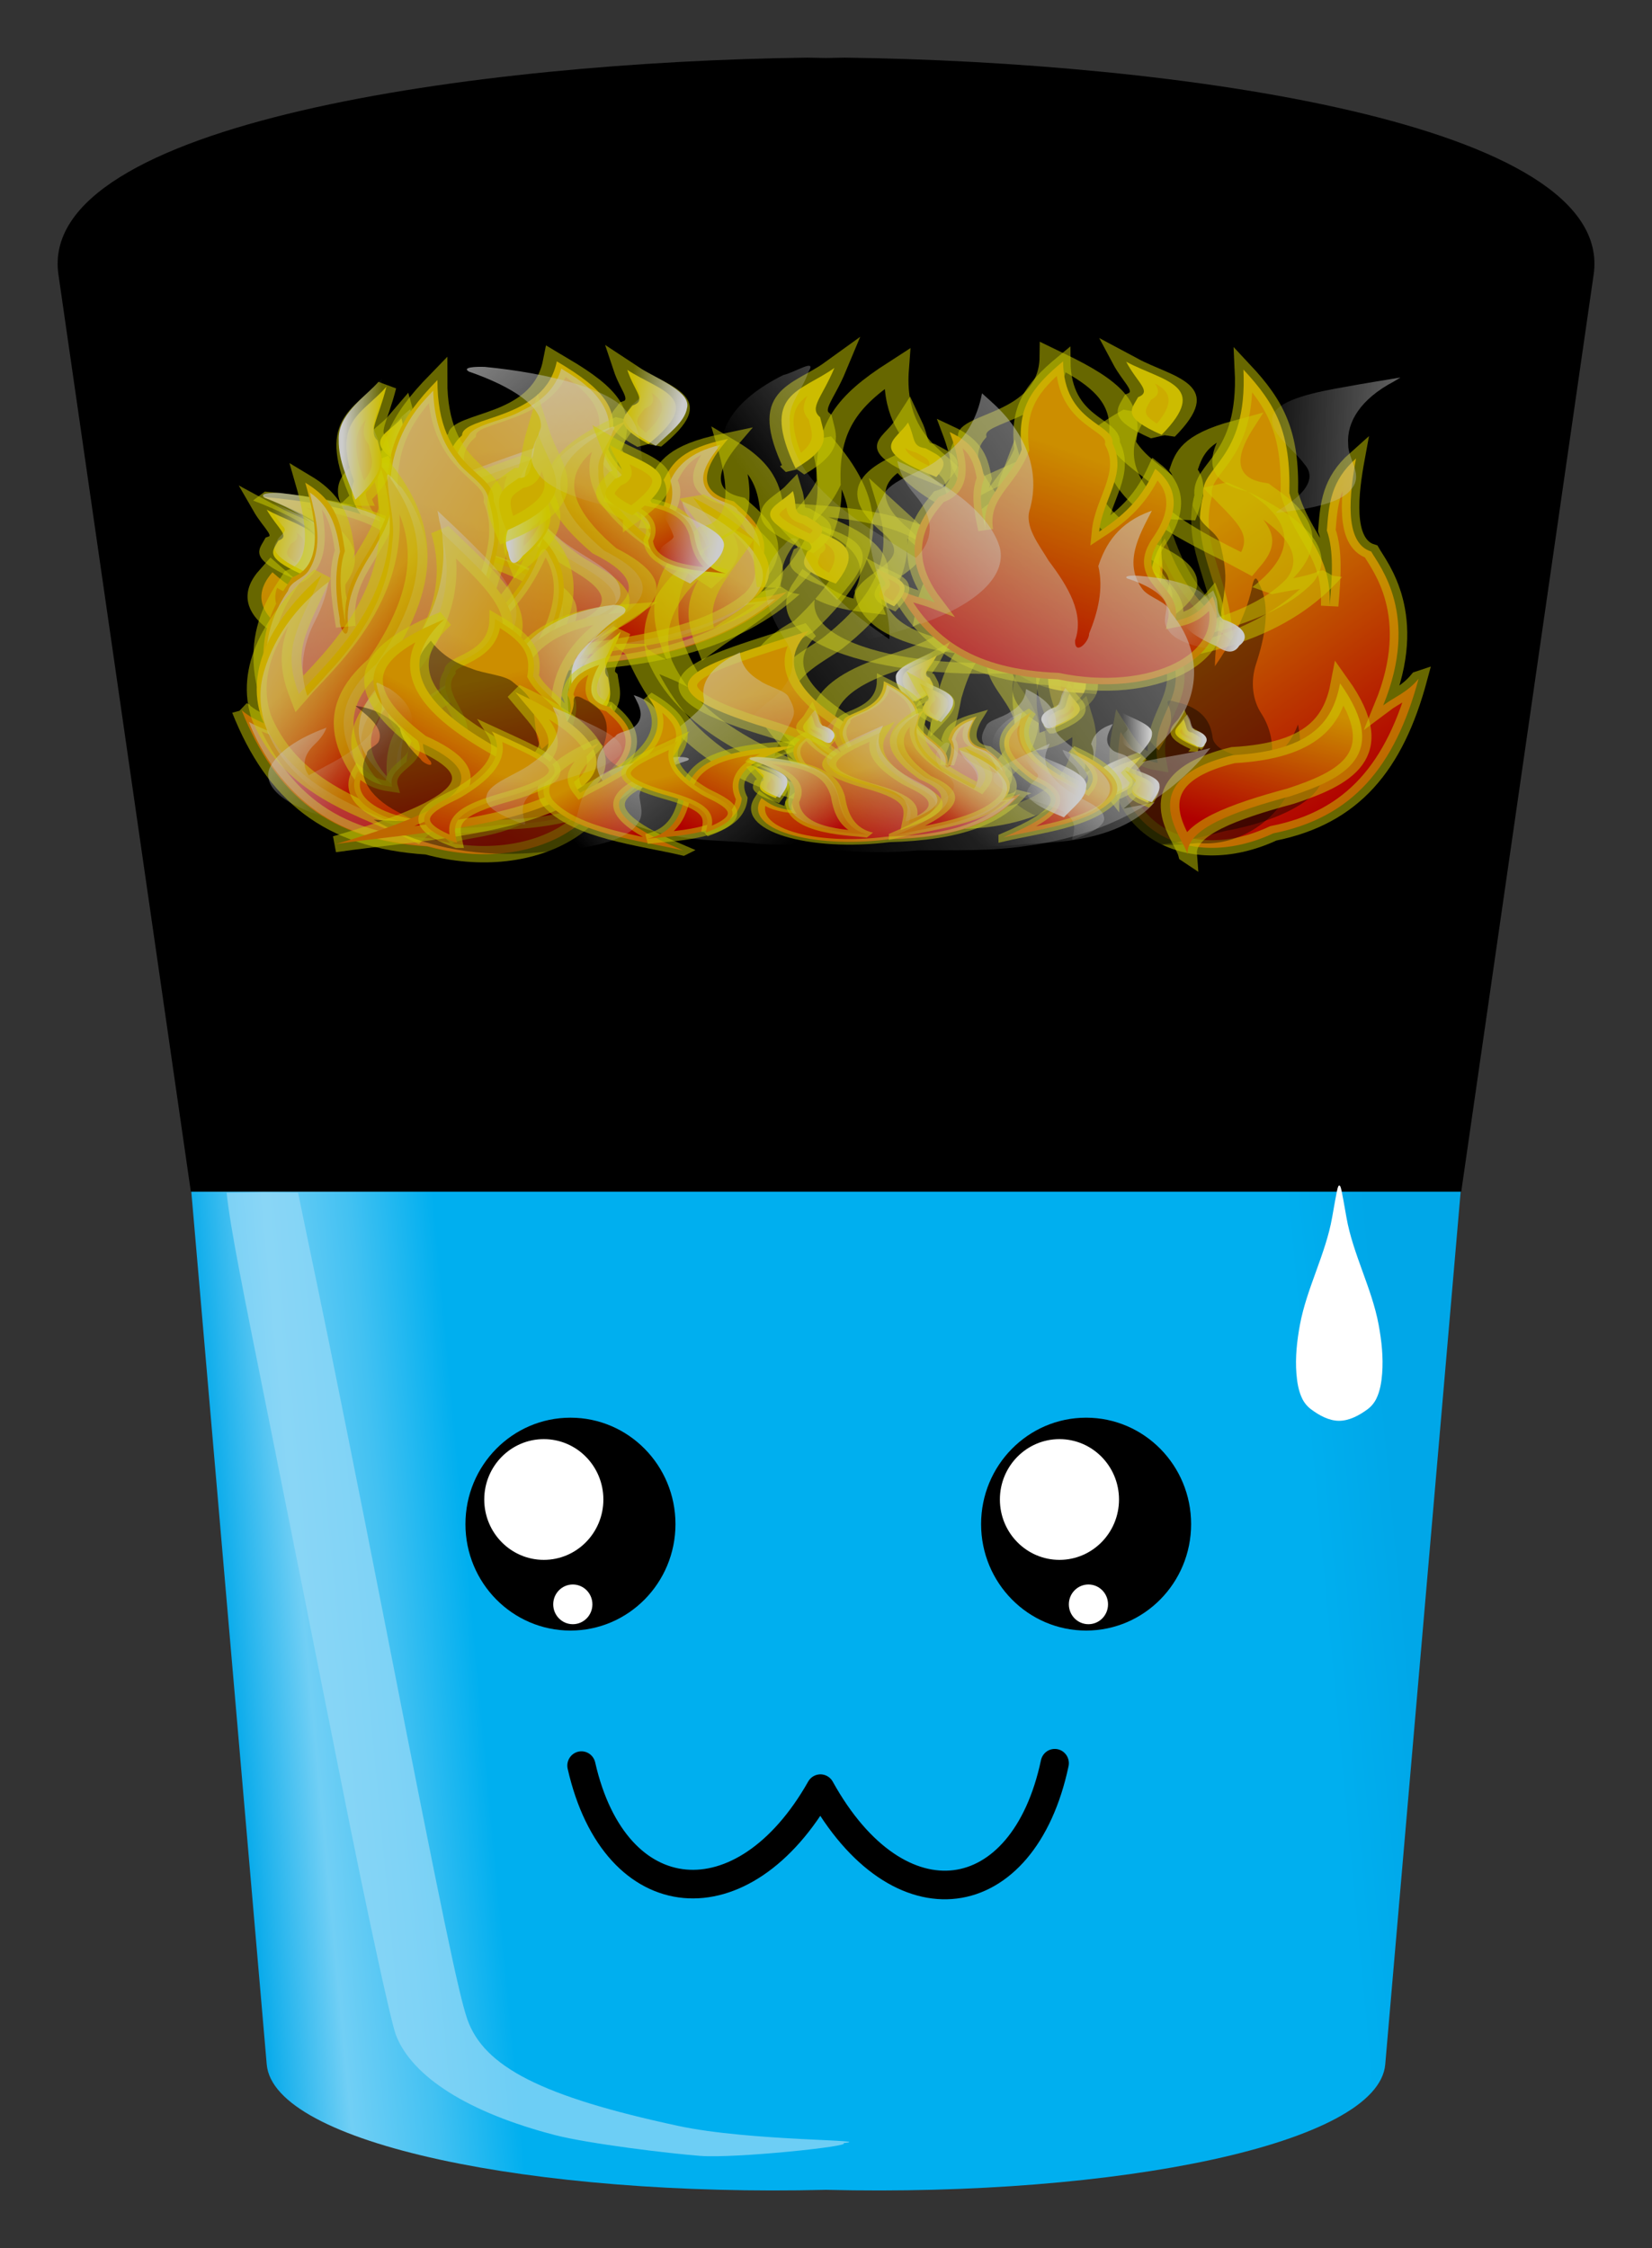 <?xml version="1.0" encoding="UTF-8"?>
<svg version="1.1" viewBox="0 0 430 585" xmlns="http://www.w3.org/2000/svg" xmlns:xlink="http://www.w3.org/1999/xlink">
<rect x="0" y="0" width="430" height="585" fill="#333333" stroke="none"/>
<defs>
<linearGradient id="o" x1="-1006.6" x2="-953.88" y1="448.68" y2="299.89" gradientTransform="matrix(-.228 .035 .019 .408 158.28 198.2)" gradientUnits="userSpaceOnUse" xlink:href="#b"/>
<linearGradient id="b">
<stop stop-color="#dc0000" offset="0"/>
<stop stop-color="#ffb200" offset="1"/>
</linearGradient>
<linearGradient id="m" x1="-1006.6" x2="-953.88" y1="448.68" y2="299.89" gradientTransform="matrix(.939 0 0 1.446 1125.5 -315.48)" gradientUnits="userSpaceOnUse" xlink:href="#b"/>
<linearGradient id="l" x1="9.655" x2="323.1" y1="256.78" y2="500.8" gradientTransform="matrix(.806 0 0 1.241 18.001 -263.96)" gradientUnits="userSpaceOnUse" xlink:href="#a"/>
<linearGradient id="a">
<stop stop-color="#fff" offset="0"/>
<stop stop-color="#fff" stop-opacity="0" offset="1"/>
</linearGradient>
<linearGradient id="k" x1="-1308.2" x2="-1335" y1="330.2" y2="272.82" gradientTransform="matrix(.702 0 0 1.936 1125.5 -315.48)" gradientUnits="userSpaceOnUse" xlink:href="#b"/>
<linearGradient id="j" x1="468.41" x2="502.45" y1="232.9" y2="232.9" gradientTransform="matrix(.607 0 0 1.648 .393 -250.42)" gradientUnits="userSpaceOnUse" xlink:href="#a"/>
<linearGradient id="i" x1="-916.9" x2="-857.96" y1="438.47" y2="362.16" gradientTransform="matrix(.927 0 0 1.466 1125.5 -315.48)" gradientUnits="userSpaceOnUse" xlink:href="#b"/>
<linearGradient id="h" x1="501.4" x2="317.14" y1="384.4" y2="485.78" gradientTransform="matrix(.795 0 0 1.258 24.096 -278.86)" gradientUnits="userSpaceOnUse" xlink:href="#a"/>
<linearGradient id="g" x1="533.78" x2="572.41" y1="294.87" y2="294.87" gradientTransform="matrix(.603 0 0 1.66 .393 -252.45)" gradientUnits="userSpaceOnUse" xlink:href="#a"/>
<linearGradient id="f" x1="-1131" x2="-1102.7" y1="404.58" y2="306.76" gradientTransform="matrix(.796 0 0 1.706 1125.5 -315.48)" gradientUnits="userSpaceOnUse" xlink:href="#b"/>
<linearGradient id="e" x1="349.43" x2="390.32" y1="179.97" y2="179.97" gradientTransform="matrix(.544 0 0 1.838 .393 -250.42)" gradientUnits="userSpaceOnUse" xlink:href="#a"/>
<linearGradient id="d" x1="198.88" x2="342.54" y1="246.21" y2="403.09" gradientTransform="matrix(.683 0 0 1.464 22.742 -283.6)" gradientUnits="userSpaceOnUse" xlink:href="#a"/>
<linearGradient id="c" x1="110.45" x2="239.46" y1="244.05" y2="376.9" gradientTransform="matrix(.602 0 0 1.661 26.3 -269.45)" gradientUnits="userSpaceOnUse" xlink:href="#a"/>
<linearGradient id="p" x1="-916.9" x2="-857.96" y1="438.47" y2="362.16" gradientTransform="matrix(-.164 -.219 -.411 .099 398.89 107.37)" gradientUnits="userSpaceOnUse" xlink:href="#b"/>
<linearGradient id="q" x1="-1006.6" x2="-953.88" y1="448.68" y2="299.89" gradientTransform="matrix(.241 0 0 .279 572.9 195.1)" gradientUnits="userSpaceOnUse" xlink:href="#b"/>
<linearGradient id="r" x1="-1006.6" x2="-953.88" y1="448.68" y2="299.89" gradientTransform="matrix(-.221 0 0 .181 44.384 268.65)" gradientUnits="userSpaceOnUse" xlink:href="#b"/>
<linearGradient id="s" x1="-1131" x2="-1102.7" y1="404.58" y2="306.76" gradientTransform="matrix(-.354 -.019 -.055 .298 -71.702 214.01)" gradientUnits="userSpaceOnUse" xlink:href="#b"/>
<linearGradient id="t" x1="-1308.2" x2="-1335" y1="330.2" y2="272.82" gradientTransform="matrix(-.312 -.017 -.062 .338 -149.26 218.84)" gradientUnits="userSpaceOnUse" xlink:href="#b"/>
<linearGradient id="u" x1="9.655" x2="323.1" y1="256.78" y2="500.8" gradientTransform="matrix(.207 0 0 .146 235.27 282.75)" gradientUnits="userSpaceOnUse" xlink:href="#a"/>
<linearGradient id="v" x1="-1308.2" x2="-1335" y1="330.2" y2="272.82" gradientTransform="matrix(.181 0 0 .228 512.64 279.32)" gradientUnits="userSpaceOnUse" xlink:href="#b"/>
<linearGradient id="w" x1="468.41" x2="502.45" y1="232.9" y2="232.9" gradientTransform="matrix(.156 0 0 .194 270.28 285.23)" gradientUnits="userSpaceOnUse" xlink:href="#a"/>
<linearGradient id="x" x1="-916.9" x2="-857.96" y1="438.47" y2="362.16" gradientTransform="matrix(.238 0 0 .173 501.22 277.12)" gradientUnits="userSpaceOnUse" xlink:href="#b"/>
<linearGradient id="y" x1="501.4" x2="317.14" y1="384.4" y2="485.78" gradientTransform="matrix(.205 0 0 .148 200.33 284.07)" gradientUnits="userSpaceOnUse" xlink:href="#a"/>
<linearGradient id="z" x1="533.78" x2="572.41" y1="294.87" y2="294.87" gradientTransform="matrix(.155 0 0 .196 270.28 284.99)" gradientUnits="userSpaceOnUse" xlink:href="#a"/>
<linearGradient id="aa" x1="-1131" x2="-1102.7" y1="404.58" y2="306.76" gradientTransform="matrix(.205 0 0 .201 477.66 280.63)" gradientUnits="userSpaceOnUse" xlink:href="#b"/>
<linearGradient id="ab" x1="349.43" x2="390.32" y1="179.97" y2="179.97" gradientTransform="matrix(.14 0 0 .217 270.28 285.23)" gradientUnits="userSpaceOnUse" xlink:href="#a"/>
<linearGradient id="ac" x1="198.88" x2="342.54" y1="246.21" y2="403.09" gradientTransform="matrix(.176 0 0 .172 204.55 281.32)" gradientUnits="userSpaceOnUse" xlink:href="#a"/>
<linearGradient id="ad" x1="110.45" x2="239.46" y1="244.05" y2="376.9" gradientTransform="matrix(.155 0 0 .196 183.41 281.23)" gradientUnits="userSpaceOnUse" xlink:href="#a"/>
<linearGradient id="ae" x1="9.655" x2="323.1" y1="256.78" y2="500.8" gradientTransform="matrix(-.169 0 0 .119 387.3 296.51)" gradientUnits="userSpaceOnUse" xlink:href="#a"/>
<linearGradient id="af" x1="-1308.2" x2="-1335" y1="330.2" y2="272.82" gradientTransform="matrix(-.147 0 0 .186 149.21 291.12)" gradientUnits="userSpaceOnUse" xlink:href="#b"/>
<linearGradient id="ag" x1="468.41" x2="502.45" y1="232.9" y2="232.9" gradientTransform="matrix(-.128 0 0 .159 429.79 297.82)" gradientUnits="userSpaceOnUse" xlink:href="#a"/>
<linearGradient id="ah" x1="-916.9" x2="-857.96" y1="438.47" y2="362.16" gradientTransform="matrix(-.195 0 0 .141 107.39 240.64)" gradientUnits="userSpaceOnUse" xlink:href="#b"/>
<linearGradient id="ai" x1="501.4" x2="317.14" y1="384.4" y2="485.78" gradientTransform="matrix(-.167 0 0 .121 425.56 259.52)" gradientUnits="userSpaceOnUse" xlink:href="#a"/>
<linearGradient id="aj" x1="533.78" x2="572.41" y1="294.87" y2="294.87" gradientTransform="matrix(-.127 0 0 .16 429.79 297.62)" gradientUnits="userSpaceOnUse" xlink:href="#a"/>
<linearGradient id="ak" x1="-1131" x2="-1102.7" y1="404.58" y2="306.76" gradientTransform="matrix(-.167 0 0 .164 97.501 292.43)" gradientUnits="userSpaceOnUse" xlink:href="#b"/>
<linearGradient id="al" x1="349.43" x2="390.32" y1="179.97" y2="179.97" gradientTransform="matrix(-.114 0 0 .177 400.89 303.08)" gradientUnits="userSpaceOnUse" xlink:href="#a"/>
<linearGradient id="am" x1="198.88" x2="342.54" y1="246.21" y2="403.09" gradientTransform="matrix(-.144 0 0 .141 390.87 297.26)" gradientUnits="userSpaceOnUse" xlink:href="#a"/>
<linearGradient id="an" x1="110.45" x2="239.46" y1="244.05" y2="376.9" gradientTransform="matrix(-.127 0 0 .16 379.48 295.11)" gradientUnits="userSpaceOnUse" xlink:href="#a"/>
<linearGradient id="ao" x1="9.655" x2="323.1" y1="256.78" y2="500.8" gradientTransform="matrix(-.358 -.032 -.04 .352 442.28 190.28)" gradientUnits="userSpaceOnUse" xlink:href="#a"/>
<linearGradient id="ap" x1="468.41" x2="502.45" y1="232.9" y2="232.9" gradientTransform="matrix(-.27 -.015 -.053 .288 515.06 254.03)" gradientUnits="userSpaceOnUse" xlink:href="#a"/>
<linearGradient id="aq" x1="501.4" x2="317.14" y1="384.4" y2="485.78" gradientTransform="matrix(-.353 -.019 -.041 .219 407.36 190.55)" gradientUnits="userSpaceOnUse" xlink:href="#a"/>
<linearGradient id="ar" x1="533.78" x2="572.41" y1="294.87" y2="294.87" gradientTransform="matrix(-.268 -.015 -.053 .29 508.28 267.28)" gradientUnits="userSpaceOnUse" xlink:href="#a"/>
<linearGradient id="as" x1="349.43" x2="390.32" y1="179.97" y2="179.97" gradientTransform="matrix(-.242 -.013 -.059 .321 384.27 246.13)" gradientUnits="userSpaceOnUse" xlink:href="#a"/>
<linearGradient id="at" x1="198.88" x2="342.54" y1="246.21" y2="403.09" gradientTransform="matrix(-.171 -.047 -.194 .189 512.85 229.04)" gradientUnits="userSpaceOnUse" xlink:href="#a"/>
<linearGradient id="au" x1="110.45" x2="239.46" y1="244.05" y2="376.9" gradientTransform="matrix(-.321 -.02 -.064 .39 420.13 182.95)" gradientUnits="userSpaceOnUse" xlink:href="#a"/>
<linearGradient id="n" x1="439.46" x2="643.46" y1="887.17" y2="867.54" gradientTransform="matrix(1.502 0 0 1.53 -598.84 -892.23)" gradientUnits="userSpaceOnUse">
<stop stop-color="#00a8ea" offset="0"/>
<stop stop-color="#71cff5" offset=".071"/>
<stop stop-color="#42c1f2" offset=".143"/>
<stop stop-color="#00afef" offset=".214"/>
<stop stop-color="#00afef" offset=".286"/>
<stop stop-color="#00afef" offset=".357"/>
<stop stop-color="#00afef" offset=".429"/>
<stop stop-color="#00afef" offset=".5"/>
<stop stop-color="#00afef" offset=".571"/>
<stop stop-color="#00afef" offset=".643"/>
<stop stop-color="#00afef" offset=".714"/>
<stop stop-color="#00afef" offset=".786"/>
<stop stop-color="#00afef" offset=".857"/>
<stop stop-color="#00afef" offset=".929"/>
<stop stop-color="#00a7e8" offset="1"/>
</linearGradient>
</defs>
<path d="m49.775 309.85 19.65 227.34c1.785 20.656 69.537 34.498 145.57 32.647 76.038 1.851 143.79-11.991 145.57-32.647l19.65-227.33h-330.44z" fill="url(#n)" fill-rule="evenodd"/>
<g transform="matrix(.075 0 0 .076 116.06 365.53)">
<path d="m470.41 1235.7c116.95 508.58 562.97 543.94 829.5 78.871 271.97 484.1 704.4 418.83 813.18-87.03" fill="none" stroke="#000" stroke-linecap="round" stroke-linejoin="round" stroke-miterlimit="10" stroke-width="97.908"/>
<circle cx="432.33" cy="408.89" r="364.44"/>
<circle cx="339.86" cy="324.58" r="206.7" fill="#fff"/>
<circle cx="440.49" cy="683.58" r="67.992" fill="#fff"/>
<circle cx="2221.9" cy="408.89" r="364.44"/>
<circle cx="2129.4" cy="324.58" r="206.7" fill="#fff"/>
<circle cx="2230" cy="683.58" r="67.992" fill="#fff"/>
</g>
<path d="m210.09 15c-85.57 1.1-200.6 16.864-194.88 56.449l34.465 238.65h330.67l34.465-238.65c5.72-39.585-109.31-55.349-194.88-56.449-1.615 0.021-3.271 0.059-4.913 0.093-1.64-0.034-3.3-0.072-4.91-0.093z" fill-rule="evenodd"/>
<path d="m58.992 310.37c0.936 9.138 4.38 26.077 10.863 58.361 4.24 21.109 12.904 64.525 19.257 96.478 6.355 31.963 12.623 60.903 13.938 64.332 4.194 10.94 19.023 20.259 41.453 26.059 8.687 2.246 29.753 4.792 37.789 5.406 9.01 0.689 39.832-2.517 37.22-3.31 9.18-0.966-24.082-0.429-43.06-4.514-35.28-7.593-50.497-15.299-54.83-27.769-2.211-6.364-6.673-27.815-21.184-101.85-6.599-33.666-14.681-73.983-17.96-89.595-2.175-10.358-3.786-18.178-4.882-23.595h-18.602z" fill="#91d8f7" fill-rule="evenodd" opacity=".75"/>
<g transform="matrix(1.563 0 0 1.36 -264.93 -264.76)" fill-rule="evenodd" opacity=".8">
<path d="m405.74 324.55c-3.939 16.842-10.957 26.54-24.202 29.58-14.367 7.724-28.456-1.319-25.42-19.414 1.923 3.472 3.136 5.333 6.193 5.924-1.639-9.5 5.91-12.312 1.719-22.153-2.887-6.027-4.792-13.683-0.544-20.818 2.229 7.031 4.764 11.556 9.63 16.21-0.905-8.876-5.299-15.49-3.244-24.333-0.614-5.643 7.438-6.729 6.699-24.157 5.454 6.694 7.891 12.136 7.65 23.65 2.316 8.903 7.087 11.523 6.709 21.582 0.443-5.643 0.709-10.521-0.459-14.438 0.325-5.133 0.685-9.533 4.856-13.788-1.038 6.473-2.139 16.154 2.518 17.807 1.399 2.816 8.174 12.174 2.001 29.445 1.964-1.699 3.974-2.421 5.893-5.096z" fill="url(#o)" stroke="#ff0" stroke-opacity=".504" stroke-width="2.909"/>
<g fill-opacity=".405">
<path d="m366.02 285.09c-2.534 5.4-3.496 11.633-2.991 17.289 0.334 2.74-0.724 5.691-1.459 8.441-1.376 4.181-2.601 8.666-2.072 12.877-0.046 2.529-0.957 0.259-0.905-1.022-0.503-3.413-0.779-7.023-0.331-10.681-0.374-3.322-1.132-6.82-3.324-8.435 0.747 3.855 1.699 8.168 0.284 12.472-0.51 1.453-1.724 2.164-1.936 3.791-2.398 6.69-2.38 14.153-0.251 19.872 0.447 1.314 1.015 2.527 1.514 3.796-1.462-0.661-3.053-0.934-4.47-1.713 2.127 6.847 5.978 13.07 11.811 14.273 2.298 0.611 4.77 0.127 7.174-0.069 5.298 0.629 11.756-2.687 15.039-9.713 1.931-4.074 2.36-8.937 1.548-12.978-0.845 2.709-2.373 5.151-4.401 6.375 0.381-3.273-0.425-6.201-1.728-8.524-1.406-2.475-1.821-6.001-0.852-9.401 1.471-5.109 2.522-11.078 0.517-15.363-0.642-2.061-1.009-0.573-1.257 1.091-1.079 5.316-3.424 10.254-6.111 14.686 0.049-5.116 1.249-10.293 1.675-15.431 0.252-2.628-0.193-5.062-0.665-7.398-0.352-2.677-2.569-3.456-3.554-5.548-1.726-2.662-2.382-6.406-2.584-10.127-0.223 0.48-0.447 0.959-0.67 1.439z"/>
<path d="m348.11 266.45c-6.154 3.797-10.01 8.5-11.229 12.994-0.442 2.192-3.265 4.32-5.48 6.344-3.796 3.035-7.452 6.332-8.105 9.704-0.994 1.965-1.678 0.045-1.126-0.945 0.407-2.744 1.261-5.605 3.331-8.384 0.588-2.652 0.604-5.505-2.437-7.123-0.163 3.129-0.155 6.648-4.06 9.774-1.372 1.049-3.639 1.405-4.58 2.639-6.399 4.825-9.079 10.648-7.632 15.458 0.262 1.098 0.762 2.137 1.127 3.209-2.179-0.755-4.713-1.229-6.774-2.069 1.034 5.689 5.146 11.173 14.361 13.067 3.58 0.853 7.848 0.88 11.897 1.121 8.539 1.359 20.43-0.169 28.413-5.111 4.674-2.861 7.151-6.583 7.274-9.868-2.382 1.974-5.797 3.628-9.598 4.251 1.819-2.49 1.548-4.905 0.235-6.931-1.428-2.16-0.834-4.978 2.004-7.471 4.289-3.743 8.197-8.227 6.435-11.897-0.313-1.712-1.462-0.613-2.476 0.645-3.716 3.969-9.39 7.436-15.446 10.453 1.938-3.982 5.804-7.823 8.376-11.761 1.371-2.009 1.518-3.979 1.586-5.879 0.389-2.146-2.995-3.116-3.866-4.91-1.889-2.359-1.615-5.386-0.599-8.321-0.544 0.337-1.088 0.675-1.632 1.012z"/>
<path d="m260.59 270.43c-7.762 4.491-11.054 10.226-10.064 15.819 0.739 2.735-2.56 5.281-4.909 7.723-4.319 3.642-8.226 7.618-7.045 11.826-0.341 2.424-2.785-0.02-2.527-1.239-1.171-3.43-1.671-6.987-0.074-10.385-0.805-3.307-2.706-6.891-8.902-9.064 1.84 3.925 4.231 8.348-0.21 12.098-1.593 1.256-5.158 1.6-5.903 3.108-7.477 5.772-8.041 12.968-2.364 19.079 1.181 1.392 2.722 2.72 4.06 4.084-4.166-1.048-8.738-1.76-12.765-2.909 5.578 7.197 16.184 14.277 32.927 17.078 6.584 1.235 13.764 1.464 20.721 1.952 15.247 2.098 34.167 0.719 44.228-5.127 5.91-3.382 7.552-7.947 5.54-12.07-2.663 2.373-7.276 4.296-13.234 4.905 1.371-3.046-0.716-6.095-4.288-8.7-3.856-2.78-4.762-6.295-1.685-9.299 4.668-4.509 8.197-9.966 2.76-14.658-1.683-2.167-2.867-0.837-3.72 0.698-3.555 4.819-10.733 8.918-18.857 12.433 0.563-4.916 4.455-9.567 6.109-14.399 0.944-2.462-0.141-4.932-1.31-7.316-0.796-2.679-7.132-4.053-9.805-6.347-4.764-3.051-6.348-6.843-6.626-10.486-0.685 0.399-1.37 0.798-2.055 1.198z"/>
</g>
<g transform="matrix(-.416 -.026 -.03 .184 364.78 262.67)">
<path d="m135.31 265.02c19.348 57.177 49.958 87.498 104.82 90.964 60.354 19.348 116.38-20.214 100.49-82.3-7.219 13.284-11.84 20.503-24.257 24.257 4.909-34.364-26.567-40.139-11.262-77.102 10.685-22.813 17.038-50.824-1.733-73.637-7.797 25.99-17.326 43.316-36.385 62.375 2.021-31.765 18.77-57.466 8.663-87.498 1.444-20.214-31.765-19.637-32.054-81.434-21.08 26.567-30.032 47.07-26.856 87.498-7.797 32.631-26.856 44.471-23.391 79.701-2.888-19.637-4.909-36.674-0.866-51.113-2.31-17.904-4.62-33.209-22.524-45.915 5.487 22.236 11.84 55.733-6.931 64.108-5.198 10.685-31.187 47.359-2.599 104.82-8.374-4.909-16.749-6.353-25.123-14.727z" fill="url(#m)" stroke="#ff0" stroke-opacity=".504" stroke-width="11.091"/>
<path d="m237.31 53.087c-14.993 19.685-21.351 44.824-19.44 69.337 1.428 11.987-4.945 23.146-9.482 33.854-8.343 15.962-15.89 33.394-13.608 51.836-0.658 10.627-5.379-0.088-4.882-5.433-2.261-15.035-3.228-30.627-0.144-45.521-1.554-14.494-5.226-30.205-17.194-39.73 3.554 17.204 8.172 36.594-0.406 53.031-3.078 5.507-9.962 7.012-11.401 13.625-14.443 25.3-15.531 56.843-4.566 83.628 2.282 6.101 5.258 11.924 7.842 17.903-8.047-4.595-16.878-7.713-24.656-12.75 10.774 31.546 31.26 62.581 63.599 74.858 12.718 5.414 26.586 6.419 40.022 8.556 29.45 9.194 65.997 3.153 85.427-22.475 11.416-14.827 14.587-34.836 10.701-52.908-5.143 10.401-14.054 18.83-25.562 21.5 2.648-13.353-1.383-26.715-8.282-38.137-7.447-12.187-9.198-27.592-3.255-40.759 9.017-19.765 15.833-43.683 5.331-64.253-3.25-9.496-5.538-3.667-7.184 3.059-6.866 21.121-20.731 39.089-36.422 54.496 1.087-21.548 8.605-41.935 11.8-63.117 1.824-10.791-0.271-21.619-2.53-32.069-1.538-11.742-13.776-17.766-18.939-27.821-9.201-13.374-12.262-29.995-12.799-45.962-1.323 1.75-2.646 3.5-3.969 5.25z" fill="url(#l)"/>
<path d="m234.07 347.32c-45.915-48.514-53.712-82.3-23.391-114.35 34.075-60.642 25.701-98.76 0.866-135.15 23.391 80.568-27.722 132.55-44.182 155.94-9.818-30.321-1.444-43.316 12.128-80.568-26.567 28.877-42.738 63.819-32.92 97.028 17.904 49.958 60.065 60.931 87.498 77.102z" fill="url(#k)" stroke="#ff0" stroke-opacity=".504" stroke-width="11.091"/>
<path d="m289.79 164.02c-6.155-17.901-1.132-21.735 4.259-29.555 5.562-2.166 3.857-9.719 6.892-26.538 4.595 18.773 16.931 27.309-11.151 56.093z" fill="#ffd700" stroke="#ff0" stroke-opacity=".504" stroke-width="11.091"/>
<path d="m296.71 104.99c-1.871 7.98-1.025 16.775-4.5 24.219-8.141 6.219-11.691 17.776-8.121 27.584 1.108 8.22 3.679 9.638 8.237 2.132 9.732-10.014 18.837-24.363 13.296-38.712-2.5-7.319-4.69-14.749-7.475-21.972l-1.438 6.75z" fill="url(#j)"/>
<path d="m329.36 273.69c15.883-15.305 12.706-21.947 11.262-32.92-4.62-5.198 1.155-12.128 6.931-31.188-14.727 17.038-32.054 19.348-18.193 64.108z" fill="#ffd700" stroke="#ff0" stroke-opacity=".504" stroke-width="11.091"/>
<path d="m254.86 347.32c17.904-10.107 22.813-41.872 25.123-77.102 4.332-34.075 12.995-68.15 70.172-73.637-23.391 18.77-42.45 41.872-33.786 84.899-2.31 62.664-48.803 60.354-61.509 65.84z" fill="url(#i)" stroke="#ff0" stroke-opacity=".504" stroke-width="11.091"/>
<path d="m343.56 191.6c-24.381 3.457-49.512 18.105-56.668 42.983-11.484 31.097-5.138 66.49-20.8 96.361-5.948 2.585-4.494 13.674 2.852 11.505 21.516-3.901 41.938-18.849 47.389-40.786 5.258-15.234 2.276-31.35 1.717-46.997 0.715-22.693 13.855-43.158 31.105-57.159 3.02-4.349-2.017-5.812-5.594-5.906z" fill="url(#h)"/>
<path d="m343.86 203.49c-9.825 10.4-24.078 20.133-23.735 36.124-0.726 11.456 3.353 22.38 5.891 33.376 8.529-8.139 18.223-18.74 15.099-31.575-0.022-5.655-4.285-10.602-0.938-16.113 3.214-8.726 6.576-17.408 8.808-26.469-1.708 1.552-3.417 3.104-5.125 4.656z" fill="url(#g)"/>
<path d="m223.67 323.93c-2.31-27.722-5.487-47.648 29.455-72.771 59.198-41.294 30.032-65.263-6.931-108.29 10.973 42.738-6.642 76.814-21.658 99.627-9.818 14.15-43.893 43.027-0.866 81.434z" fill="url(#f)" stroke="#ff0" stroke-opacity=".504" stroke-width="11.091"/>
<path d="m201.09 120.58c15.988-18.41 11.882-25.988 9.271-38.664-5.555-5.843 0.131-14.122 4.682-36.477-14.559 20.374-33.348 23.763-13.952 75.141z" fill="#ffd700" stroke="#ff0" stroke-opacity=".504" stroke-width="11.091"/>
<path d="m211.21 41.518c-9.31 12.174-23.427 23.408-22.688 40.281-0.1 14.029 5.429 27.118 9.562 40.281 8.44-9.635 17.42-21.87 13.664-35.446 0.026-5.372-3.737-9.542-3.845-14.615 2.057-11.975 6.313-23.543 7.994-35.626-1.562 1.708-3.125 3.417-4.688 5.125z" fill="url(#e)"/>
<path d="m245.3 135.71c6.405 29.135-0.192 59.828-14.936 85.425-9.154 17.597-27.201 31.074-28.921 52.011-2.759 18.244 10.387 33.451 22.569 45.241 4.962 6.239 0.709-8.511 1.384-11.963-1.98-17.949 1.099-38.088 15.582-50.4 16.125-15.687 39.124-26.562 46.848-49.109 5.224-19.913-8.697-37.762-20.839-51.902-7.323-8.885-15.043-17.406-22.72-25.99 0.344 2.229 0.688 4.458 1.031 6.688z" fill="url(#d)"/>
<path d="m216.21 109.86c0.634 13.778 4.551 27.421 2.757 41.328-1.582 32.467-15.848 62.999-35.542 88.414-3.653 5.191-7.545 10.209-11.309 15.32-5.034-16.773-2.762-34.858 4.019-50.775 3.571-8.505 6.077-17.332 7.388-26.475-18.821 17.169-32.104 40.574-36.781 65.625-3.792 23.169 4.359 46.99 19.73 64.403 19.327 22.801 47.117 35.614 74.051 47.066-15.262-21.468-36.508-40.839-41.02-67.962-3.095-15.749 3.107-31.557 13.45-43.332 11.839-16.266 19.213-35.615 23.594-55.146 5.689-25.436 1.129-52.94-12.773-74.997-3.43-2.508-9.56-15.684-7.562-3.469z" fill="url(#c)"/>
</g>
<g transform="matrix(.361 .049 -.019 .265 231.69 242.49)">
<path d="m135.31 265.02c19.348 57.177 49.958 87.498 104.82 90.964 60.354 19.348 116.38-20.214 100.49-82.3-7.219 13.284-11.84 20.503-24.257 24.257 4.909-34.364-26.567-40.139-11.262-77.102 10.685-22.813 17.038-50.824-1.733-73.637-7.797 25.99-17.326 43.316-36.385 62.375 2.021-31.765 18.77-57.466 8.663-87.498 1.444-20.214-31.765-19.637-32.054-81.434-21.08 26.567-30.032 47.07-26.856 87.498-7.797 32.631-26.856 44.471-23.391 79.701-2.888-19.637-4.909-36.674-0.866-51.113-2.31-17.904-4.62-33.209-22.524-45.915 5.487 22.236 11.84 55.733-6.931 64.108-5.198 10.685-31.187 47.359-2.599 104.82-8.374-4.909-16.749-6.353-25.123-14.727z" fill="url(#m)" stroke="#ff0" stroke-opacity=".504" stroke-width="11.091"/>
<path d="m237.31 53.087c-14.993 19.685-21.351 44.824-19.44 69.337 1.428 11.987-4.945 23.146-9.482 33.854-8.343 15.962-15.89 33.394-13.608 51.836-0.658 10.627-5.379-0.088-4.882-5.433-2.261-15.035-3.228-30.627-0.144-45.521-1.554-14.494-5.226-30.205-17.194-39.73 3.554 17.204 8.172 36.594-0.406 53.031-3.078 5.507-9.962 7.012-11.401 13.625-14.443 25.3-15.531 56.843-4.566 83.628 2.282 6.101 5.258 11.924 7.842 17.903-8.047-4.595-16.878-7.713-24.656-12.75 10.774 31.546 31.26 62.581 63.599 74.858 12.718 5.414 26.586 6.419 40.022 8.556 29.45 9.194 65.997 3.153 85.427-22.475 11.416-14.827 14.587-34.836 10.701-52.908-5.143 10.401-14.054 18.83-25.562 21.5 2.648-13.353-1.383-26.715-8.282-38.137-7.447-12.187-9.198-27.592-3.255-40.759 9.017-19.765 15.833-43.683 5.331-64.253-3.25-9.496-5.538-3.667-7.184 3.059-6.866 21.121-20.731 39.089-36.422 54.496 1.087-21.548 8.605-41.935 11.8-63.117 1.824-10.791-0.271-21.619-2.53-32.069-1.538-11.742-13.776-17.766-18.939-27.821-9.201-13.374-12.262-29.995-12.799-45.962-1.323 1.75-2.646 3.5-3.969 5.25z" fill="url(#l)"/>
<path d="m234.07 347.32c-45.915-48.514-53.712-82.3-23.391-114.35 34.075-60.642 25.701-98.76 0.866-135.15 23.391 80.568-27.722 132.55-44.182 155.94-9.818-30.321-1.444-43.316 12.128-80.568-26.567 28.877-42.738 63.819-32.92 97.028 17.904 49.958 60.065 60.931 87.498 77.102z" fill="url(#k)" stroke="#ff0" stroke-opacity=".504" stroke-width="11.091"/>
<path d="m289.79 164.02c-6.155-17.901-1.132-21.735 4.259-29.555 5.562-2.166 3.857-9.719 6.892-26.538 4.595 18.773 16.931 27.309-11.151 56.093z" fill="#ffd700" stroke="#ff0" stroke-opacity=".504" stroke-width="11.091"/>
<path d="m296.71 104.99c-1.871 7.98-1.025 16.775-4.5 24.219-8.141 6.219-11.691 17.776-8.121 27.584 1.108 8.22 3.679 9.638 8.237 2.132 9.732-10.014 18.837-24.363 13.296-38.712-2.5-7.319-4.69-14.749-7.475-21.972l-1.438 6.75z" fill="url(#j)"/>
<path d="m329.36 273.69c15.883-15.305 12.706-21.947 11.262-32.92-4.62-5.198 1.155-12.128 6.931-31.188-14.727 17.038-32.054 19.348-18.193 64.108z" fill="#ffd700" stroke="#ff0" stroke-opacity=".504" stroke-width="11.091"/>
<path d="m254.86 347.32c17.904-10.107 22.813-41.872 25.123-77.102 4.332-34.075 12.995-68.15 70.172-73.637-23.391 18.77-42.45 41.872-33.786 84.899-2.31 62.664-48.803 60.354-61.509 65.84z" fill="url(#i)" stroke="#ff0" stroke-opacity=".504" stroke-width="11.091"/>
<path d="m343.56 191.6c-24.381 3.457-49.512 18.105-56.668 42.983-11.484 31.097-5.138 66.49-20.8 96.361-5.948 2.585-4.494 13.674 2.852 11.505 21.516-3.901 41.938-18.849 47.389-40.786 5.258-15.234 2.276-31.35 1.717-46.997 0.715-22.693 13.855-43.158 31.105-57.159 3.02-4.349-2.017-5.812-5.594-5.906z" fill="url(#h)"/>
<path d="m343.86 203.49c-9.825 10.4-24.078 20.133-23.735 36.124-0.726 11.456 3.353 22.38 5.891 33.376 8.529-8.139 18.223-18.74 15.099-31.575-0.022-5.655-4.285-10.602-0.938-16.113 3.214-8.726 6.576-17.408 8.808-26.469-1.708 1.552-3.417 3.104-5.125 4.656z" fill="url(#g)"/>
<path d="m223.67 323.93c-2.31-27.722-5.487-47.648 29.455-72.771 59.198-41.294 30.032-65.263-6.931-108.29 10.973 42.738-6.642 76.814-21.658 99.627-9.818 14.15-43.893 43.027-0.866 81.434z" fill="url(#f)" stroke="#ff0" stroke-opacity=".504" stroke-width="11.091"/>
<path d="m201.09 120.58c15.988-18.41 11.882-25.988 9.271-38.664-5.555-5.843 0.131-14.122 4.682-36.477-14.559 20.374-33.348 23.763-13.952 75.141z" fill="#ffd700" stroke="#ff0" stroke-opacity=".504" stroke-width="11.091"/>
<path d="m211.21 41.518c-9.31 12.174-23.427 23.408-22.688 40.281-0.1 14.029 5.429 27.118 9.562 40.281 8.44-9.635 17.42-21.87 13.664-35.446 0.026-5.372-3.737-9.542-3.845-14.615 2.057-11.975 6.313-23.543 7.994-35.626-1.562 1.708-3.125 3.417-4.688 5.125z" fill="url(#e)"/>
<path d="m245.3 135.71c6.405 29.135-0.192 59.828-14.936 85.425-9.154 17.597-27.201 31.074-28.921 52.011-2.759 18.244 10.387 33.451 22.569 45.241 4.962 6.239 0.709-8.511 1.384-11.963-1.98-17.949 1.099-38.088 15.582-50.4 16.125-15.687 39.124-26.562 46.848-49.109 5.224-19.913-8.697-37.762-20.839-51.902-7.323-8.885-15.043-17.406-22.72-25.99 0.344 2.229 0.688 4.458 1.031 6.688z" fill="url(#d)"/>
<path d="m216.21 109.86c0.634 13.778 4.551 27.421 2.757 41.328-1.582 32.467-15.848 62.999-35.542 88.414-3.653 5.191-7.545 10.209-11.309 15.32-5.034-16.773-2.762-34.858 4.019-50.775 3.571-8.505 6.077-17.332 7.388-26.475-18.821 17.169-32.104 40.574-36.781 65.625-3.792 23.169 4.359 46.99 19.73 64.403 19.327 22.801 47.117 35.614 74.051 47.066-15.262-21.468-36.508-40.839-41.02-67.962-3.095-15.749 3.107-31.557 13.45-43.332 11.839-16.266 19.213-35.615 23.594-55.146 5.689-25.436 1.129-52.94-12.773-74.997-3.43-2.508-9.56-15.684-7.562-3.469z" fill="url(#c)"/>
</g>
<path d="m338.42 324.26c-1.018 3.161 0.432 6.155 3.59 8.413 1.651 1.064 1.531 2.682 1.755 4.107-5e-3 2.252 0.325 4.584 2.883 6.214 1.049 1.1-1.167 0.43-1.659-0.137-2.171-1.296-4.127-2.752-5.132-4.47-1.959-1.3-4.509-2.548-8.15-2.509 2.692 1.404 5.858 2.937 5.856 5.255-0.045 0.793-1.357 1.503-0.925 2.272-0.27 3.669 3.03 6.864 8.39 8.607 1.174 0.415 2.467 0.745 3.693 1.123-2.245 0.204-4.494 0.617-6.731 0.756 5.852 2.227 13.736 3.612 22.066 2.183 3.342-0.504 6.437-1.536 9.565-2.422 7.364-1.497 14.546-5.073 15.852-9.181 0.793-2.391-0.767-4.62-3.628-6.082 0.06 1.444-0.912 3-3.088 4.202-0.927-1.531-3.291-2.518-6.055-3.079-2.967-0.592-5.07-1.966-5.268-3.748-0.276-2.682-1.49-5.592-6.054-6.761-1.763-0.67-1.602 0.091-1.202 0.887 0.89 2.64-0.078 5.54-1.725 8.337-2.181-2.21-2.849-4.831-4.536-7.177-0.817-1.211-2.481-2.107-4.138-2.951-1.647-1.031-4.953-0.626-7.191-1.194-3.477-0.566-5.998-1.953-7.903-3.481-0.088 0.28-0.177 0.56-0.265 0.841z" fill-opacity=".405"/>
<g transform="matrix(.297 .003 -.002 .283 170.08 255.16)">
<path d="m135.31 265.02c19.348 57.177 49.958 87.498 104.82 90.964 60.354 19.348 116.38-20.214 100.49-82.3-7.219 13.284-11.84 20.503-24.257 24.257 4.909-34.364-26.567-40.139-11.262-77.102 10.685-22.813 17.038-50.824-1.733-73.637-7.797 25.99-17.326 43.316-36.385 62.375 2.021-31.765 18.77-57.466 8.663-87.498 1.444-20.214-31.765-19.637-32.054-81.434-21.08 26.567-30.032 47.07-26.856 87.498-7.797 32.631-26.856 44.471-23.391 79.701-2.888-19.637-4.909-36.674-0.866-51.113-2.31-17.904-4.62-33.209-22.524-45.915 5.487 22.236 11.84 55.733-6.931 64.108-5.198 10.685-31.187 47.359-2.599 104.82-8.374-4.909-16.749-6.353-25.123-14.727z" fill="url(#m)" stroke="#ff0" stroke-opacity=".504" stroke-width="11.091"/>
<path d="m237.31 53.087c-14.993 19.685-21.351 44.824-19.44 69.337 1.428 11.987-4.945 23.146-9.482 33.854-8.343 15.962-15.89 33.394-13.608 51.836-0.658 10.627-5.379-0.088-4.882-5.433-2.261-15.035-3.228-30.627-0.144-45.521-1.554-14.494-5.226-30.205-17.194-39.73 3.554 17.204 8.172 36.594-0.406 53.031-3.078 5.507-9.962 7.012-11.401 13.625-14.443 25.3-15.531 56.843-4.566 83.628 2.282 6.101 5.258 11.924 7.842 17.903-8.047-4.595-16.878-7.713-24.656-12.75 10.774 31.546 31.26 62.581 63.599 74.858 12.718 5.414 26.586 6.419 40.022 8.556 29.45 9.194 65.997 3.153 85.427-22.475 11.416-14.827 14.587-34.836 10.701-52.908-5.143 10.401-14.054 18.83-25.562 21.5 2.648-13.353-1.383-26.715-8.282-38.137-7.447-12.187-9.198-27.592-3.255-40.759 9.017-19.765 15.833-43.683 5.331-64.253-3.25-9.496-5.538-3.667-7.184 3.059-6.866 21.121-20.731 39.089-36.422 54.496 1.087-21.548 8.605-41.935 11.8-63.117 1.824-10.791-0.271-21.619-2.53-32.069-1.538-11.742-13.776-17.766-18.939-27.821-9.201-13.374-12.262-29.995-12.799-45.962-1.323 1.75-2.646 3.5-3.969 5.25z" fill="url(#l)"/>
<path d="m234.07 347.32c-45.915-48.514-53.712-82.3-23.391-114.35 34.075-60.642 25.701-98.76 0.866-135.15 23.391 80.568-27.722 132.55-44.182 155.94-9.818-30.321-1.444-43.316 12.128-80.568-26.567 28.877-42.738 63.819-32.92 97.028 17.904 49.958 60.065 60.931 87.498 77.102z" fill="url(#k)" stroke="#ff0" stroke-opacity=".504" stroke-width="11.091"/>
<path d="m289.79 164.02c-6.155-17.901-1.132-21.735 4.259-29.555 5.562-2.166 3.857-9.719 6.892-26.538 4.595 18.773 16.931 27.309-11.151 56.093z" fill="#ffd700" stroke="#ff0" stroke-opacity=".504" stroke-width="11.091"/>
<path d="m296.71 104.99c-1.871 7.98-1.025 16.775-4.5 24.219-8.141 6.219-11.691 17.776-8.121 27.584 1.108 8.22 3.679 9.638 8.237 2.132 9.732-10.014 18.837-24.363 13.296-38.712-2.5-7.319-4.69-14.749-7.475-21.972l-1.438 6.75z" fill="url(#j)"/>
<path d="m329.36 273.69c15.883-15.305 12.706-21.947 11.262-32.92-4.62-5.198 1.155-12.128 6.931-31.188-14.727 17.038-32.054 19.348-18.193 64.108z" fill="#ffd700" stroke="#ff0" stroke-opacity=".504" stroke-width="11.091"/>
<path d="m254.86 347.32c17.904-10.107 22.813-41.872 25.123-77.102 4.332-34.075 12.995-68.15 70.172-73.637-23.391 18.77-42.45 41.872-33.786 84.899-2.31 62.664-48.803 60.354-61.509 65.84z" fill="url(#i)" stroke="#ff0" stroke-opacity=".504" stroke-width="11.091"/>
<path d="m343.56 191.6c-24.381 3.457-49.512 18.105-56.668 42.983-11.484 31.097-5.138 66.49-20.8 96.361-5.948 2.585-4.494 13.674 2.852 11.505 21.516-3.901 41.938-18.849 47.389-40.786 5.258-15.234 2.276-31.35 1.717-46.997 0.715-22.693 13.855-43.158 31.105-57.159 3.02-4.349-2.017-5.812-5.594-5.906z" fill="url(#h)"/>
<path d="m343.86 203.49c-9.825 10.4-24.078 20.133-23.735 36.124-0.726 11.456 3.353 22.38 5.891 33.376 8.529-8.139 18.223-18.74 15.099-31.575-0.022-5.655-4.285-10.602-0.938-16.113 3.214-8.726 6.576-17.408 8.808-26.469-1.708 1.552-3.417 3.104-5.125 4.656z" fill="url(#g)"/>
<path d="m223.67 323.93c-2.31-27.722-5.487-47.648 29.455-72.771 59.198-41.294 30.032-65.263-6.931-108.29 10.973 42.738-6.642 76.814-21.658 99.627-9.818 14.15-43.893 43.027-0.866 81.434z" fill="url(#f)" stroke="#ff0" stroke-opacity=".504" stroke-width="11.091"/>
<path d="m201.09 120.58c15.988-18.41 11.882-25.988 9.271-38.664-5.555-5.843 0.131-14.122 4.682-36.477-14.559 20.374-33.348 23.763-13.952 75.141z" fill="#ffd700" stroke="#ff0" stroke-opacity=".504" stroke-width="11.091"/>
<path d="m211.21 41.518c-9.31 12.174-23.427 23.408-22.688 40.281-0.1 14.029 5.429 27.118 9.562 40.281 8.44-9.635 17.42-21.87 13.664-35.446 0.026-5.372-3.737-9.542-3.845-14.615 2.057-11.975 6.313-23.543 7.994-35.626-1.562 1.708-3.125 3.417-4.688 5.125z" fill="url(#e)"/>
<path d="m245.3 135.71c6.405 29.135-0.192 59.828-14.936 85.425-9.154 17.597-27.201 31.074-28.921 52.011-2.759 18.244 10.387 33.451 22.569 45.241 4.962 6.239 0.709-8.511 1.384-11.963-1.98-17.949 1.099-38.088 15.582-50.4 16.125-15.687 39.124-26.562 46.848-49.109 5.224-19.913-8.697-37.762-20.839-51.902-7.323-8.885-15.043-17.406-22.72-25.99 0.344 2.229 0.688 4.458 1.031 6.688z" fill="url(#d)"/>
<path d="m216.21 109.86c0.634 13.778 4.551 27.421 2.757 41.328-1.582 32.467-15.848 62.999-35.542 88.414-3.653 5.191-7.545 10.209-11.309 15.32-5.034-16.773-2.762-34.858 4.019-50.775 3.571-8.505 6.077-17.332 7.388-26.475-18.821 17.169-32.104 40.574-36.781 65.625-3.792 23.169 4.359 46.99 19.73 64.403 19.327 22.801 47.117 35.614 74.051 47.066-15.262-21.468-36.508-40.839-41.02-67.962-3.095-15.749 3.107-31.557 13.45-43.332 11.839-16.266 19.213-35.615 23.594-55.146 5.689-25.436 1.129-52.94-12.773-74.997-3.43-2.508-9.56-15.684-7.562-3.469z" fill="url(#c)"/>
</g>
<path d="m367.28 358.17c-0.338-4.919 7.7-8.232 17.17-11.166 8.788-3.334 16.809-7.691 8.217-21.585-1.12 6.803-4.221 12.876-17.822 13.743-17.163 4.793-8.278 15.631-7.566 19.007z" fill="url(#p)" stroke="#ff0" stroke-opacity=".504" stroke-width="3.104"/>
<g transform="matrix(-.423 0 0 .186 448.01 255.44)">
<path d="m135.31 265.02c19.348 57.177 49.958 87.498 104.82 90.964 60.354 19.348 116.38-20.214 100.49-82.3-7.219 13.284-11.84 20.503-24.257 24.257 4.909-34.364-26.567-40.139-11.262-77.102 10.685-22.813 17.038-50.824-1.733-73.637-7.797 25.99-17.326 43.316-36.385 62.375 2.021-31.765 18.77-57.466 8.663-87.498 1.444-20.214-31.765-19.637-32.054-81.434-21.08 26.567-30.032 47.07-26.856 87.498-7.797 32.631-26.856 44.471-23.391 79.701-2.888-19.637-4.909-36.674-0.866-51.113-2.31-17.904-4.62-33.209-22.524-45.915 5.487 22.236 11.84 55.733-6.931 64.108-5.198 10.685-31.187 47.359-2.599 104.82-8.374-4.909-16.749-6.353-25.123-14.727z" fill="url(#m)" stroke="#ff0" stroke-opacity=".504" stroke-width="11.091"/>
<path d="m237.31 53.087c-14.993 19.685-21.351 44.824-19.44 69.337 1.428 11.987-4.945 23.146-9.482 33.854-8.343 15.962-15.89 33.394-13.608 51.836-0.658 10.627-5.379-0.088-4.882-5.433-2.261-15.035-3.228-30.627-0.144-45.521-1.554-14.494-5.226-30.205-17.194-39.73 3.554 17.204 8.172 36.594-0.406 53.031-3.078 5.507-9.962 7.012-11.401 13.625-14.443 25.3-15.531 56.843-4.566 83.628 2.282 6.101 5.258 11.924 7.842 17.903-8.047-4.595-16.878-7.713-24.656-12.75 10.774 31.546 31.26 62.581 63.599 74.858 12.718 5.414 26.586 6.419 40.022 8.556 29.45 9.194 65.997 3.153 85.427-22.475 11.416-14.827 14.587-34.836 10.701-52.908-5.143 10.401-14.054 18.83-25.562 21.5 2.648-13.353-1.383-26.715-8.282-38.137-7.447-12.187-9.198-27.592-3.255-40.759 9.017-19.765 15.833-43.683 5.331-64.253-3.25-9.496-5.538-3.667-7.184 3.059-6.866 21.121-20.731 39.089-36.422 54.496 1.087-21.548 8.605-41.935 11.8-63.117 1.824-10.791-0.271-21.619-2.53-32.069-1.538-11.742-13.776-17.766-18.939-27.821-9.201-13.374-12.262-29.995-12.799-45.962-1.323 1.75-2.646 3.5-3.969 5.25z" fill="url(#l)"/>
<path d="m234.07 347.32c-45.915-48.514-53.712-82.3-23.391-114.35 34.075-60.642 25.701-98.76 0.866-135.15 23.391 80.568-27.722 132.55-44.182 155.94-9.818-30.321-1.444-43.316 12.128-80.568-26.567 28.877-42.738 63.819-32.92 97.028 17.904 49.958 60.065 60.931 87.498 77.102z" fill="url(#k)" stroke="#ff0" stroke-opacity=".504" stroke-width="11.091"/>
<path d="m289.79 164.02c-6.155-17.901-1.132-21.735 4.259-29.555 5.562-2.166 3.857-9.719 6.892-26.538 4.595 18.773 16.931 27.309-11.151 56.093z" fill="#ffd700" stroke="#ff0" stroke-opacity=".504" stroke-width="11.091"/>
<path d="m296.71 104.99c-1.871 7.98-1.025 16.775-4.5 24.219-8.141 6.219-11.691 17.776-8.121 27.584 1.108 8.22 3.679 9.638 8.237 2.132 9.732-10.014 18.837-24.363 13.296-38.712-2.5-7.319-4.69-14.749-7.475-21.972l-1.438 6.75z" fill="url(#j)"/>
<path d="m329.36 273.69c15.883-15.305 12.706-21.947 11.262-32.92-4.62-5.198 1.155-12.128 6.931-31.188-14.727 17.038-32.054 19.348-18.193 64.108z" fill="#ffd700" stroke="#ff0" stroke-opacity=".504" stroke-width="11.091"/>
<path d="m254.86 347.32c17.904-10.107 22.813-41.872 25.123-77.102 4.332-34.075 12.995-68.15 70.172-73.637-23.391 18.77-42.45 41.872-33.786 84.899-2.31 62.664-48.803 60.354-61.509 65.84z" fill="url(#i)" stroke="#ff0" stroke-opacity=".504" stroke-width="11.091"/>
<path d="m343.56 191.6c-24.381 3.457-49.512 18.105-56.668 42.983-11.484 31.097-5.138 66.49-20.8 96.361-5.948 2.585-4.494 13.674 2.852 11.505 21.516-3.901 41.938-18.849 47.389-40.786 5.258-15.234 2.276-31.35 1.717-46.997 0.715-22.693 13.855-43.158 31.105-57.159 3.02-4.349-2.017-5.812-5.594-5.906z" fill="url(#h)"/>
<path d="m343.86 203.49c-9.825 10.4-24.078 20.133-23.735 36.124-0.726 11.456 3.353 22.38 5.891 33.376 8.529-8.139 18.223-18.74 15.099-31.575-0.022-5.655-4.285-10.602-0.938-16.113 3.214-8.726 6.576-17.408 8.808-26.469-1.708 1.552-3.417 3.104-5.125 4.656z" fill="url(#g)"/>
<path d="m223.67 323.93c-2.31-27.722-5.487-47.648 29.455-72.771 59.198-41.294 30.032-65.263-6.931-108.29 10.973 42.738-6.642 76.814-21.658 99.627-9.818 14.15-43.893 43.027-0.866 81.434z" fill="url(#f)" stroke="#ff0" stroke-opacity=".504" stroke-width="11.091"/>
<path d="m201.09 120.58c15.988-18.41 11.882-25.988 9.271-38.664-5.555-5.843 0.131-14.122 4.682-36.477-14.559 20.374-33.348 23.763-13.952 75.141z" fill="#ffd700" stroke="#ff0" stroke-opacity=".504" stroke-width="11.091"/>
<path d="m211.21 41.518c-9.31 12.174-23.427 23.408-22.688 40.281-0.1 14.029 5.429 27.118 9.562 40.281 8.44-9.635 17.42-21.87 13.664-35.446 0.026-5.372-3.737-9.542-3.845-14.615 2.057-11.975 6.313-23.543 7.994-35.626-1.562 1.708-3.125 3.417-4.688 5.125z" fill="url(#e)"/>
<path d="m245.3 135.71c6.405 29.135-0.192 59.828-14.936 85.425-9.154 17.597-27.201 31.074-28.921 52.011-2.759 18.244 10.387 33.451 22.569 45.241 4.962 6.239 0.709-8.511 1.384-11.963-1.98-17.949 1.099-38.088 15.582-50.4 16.125-15.687 39.124-26.562 46.848-49.109 5.224-19.913-8.697-37.762-20.839-51.902-7.323-8.885-15.043-17.406-22.72-25.99 0.344 2.229 0.688 4.458 1.031 6.688z" fill="url(#d)"/>
<path d="m216.21 109.86c0.634 13.778 4.551 27.421 2.757 41.328-1.582 32.467-15.848 62.999-35.542 88.414-3.653 5.191-7.545 10.209-11.309 15.32-5.034-16.773-2.762-34.858 4.019-50.775 3.571-8.505 6.077-17.332 7.388-26.475-18.821 17.169-32.104 40.574-36.781 65.625-3.792 23.169 4.359 46.99 19.73 64.403 19.327 22.801 47.117 35.614 74.051 47.066-15.262-21.468-36.508-40.839-41.02-67.962-3.095-15.749 3.107-31.557 13.45-43.332 11.839-16.266 19.213-35.615 23.594-55.146 5.689-25.436 1.129-52.94-12.773-74.997-3.43-2.508-9.56-15.684-7.562-3.469z" fill="url(#c)"/>
</g>
<path d="m318.75 307.1c4.966 11.032 12.822 16.882 26.904 17.552 15.49 3.733 29.869-3.9 25.792-15.88-1.853 2.563-3.039 3.956-6.226 4.68 1.26-6.63-6.819-7.745-2.891-14.877 2.742-4.402 4.373-9.806-0.445-14.208-2.001 5.015-4.447 8.358-9.338 12.035 0.519-6.129 4.817-11.088 2.223-16.882 0.371-3.9-8.152-3.789-8.227-15.713-5.41 5.126-7.708 9.082-6.893 16.882-2.001 6.296-6.893 8.581-6.003 15.378-0.741-3.789-1.26-7.076-0.222-9.862-0.593-3.455-1.186-6.407-5.781-8.859 1.408 4.29 3.039 10.753-1.779 12.369-1.334 2.062-8.004 9.138-0.667 20.225-2.149-0.947-4.299-1.226-6.448-2.842z" fill="url(#q)" stroke="#ff0" stroke-opacity=".504" stroke-width="2.468"/>
<path d="m277.44 341.14c-4.554 7.139-11.758 10.925-24.672 11.358-14.204 2.415-27.389-2.524-23.652-10.277 1.699 1.659 2.787 2.56 5.709 3.029-1.155-4.291 6.253-5.012 2.651-9.627-2.515-2.849-4.01-6.346 0.408-9.194 1.835 3.245 4.078 5.409 8.564 7.788-0.476-3.966-4.418-7.175-2.039-10.925-0.34-2.524 7.476-2.452 7.544-10.168 4.961 3.317 7.069 5.877 6.321 10.925 1.835 4.074 6.321 5.553 5.505 9.952 0.68-2.452 1.155-4.579 0.204-6.382 0.544-2.236 1.087-4.147 5.301-5.733-1.291 2.776-2.787 6.959 1.631 8.005 1.223 1.334 7.34 5.913 0.612 13.089 1.971-0.613 3.942-0.793 5.913-1.839z" fill="url(#r)" stroke="#ff0" stroke-opacity=".504" stroke-width="1.901"/>
<path d="m240.61 318.15c-2.405 3.298-2.167 6.872 0.163 9.953 1.267 1.482 0.454 3.245 0.082 4.859-0.963 2.484-1.61 5.119 0.361 7.395 0.626 1.41-1.398 0.257-1.67-0.461-1.711-1.835-3.129-3.808-3.447-5.891-1.488-1.8-3.614-3.653-7.424-4.291 2.208 2.052 4.855 4.334 3.866 6.891-0.384 0.867-2.052 1.405-1.929 2.334-1.842 3.998 0.239 8.139 5.082 11.063 1.047 0.677 2.254 1.283 3.37 1.929-2.426-0.194-4.945-0.158-7.334-0.423 5.15 3.55 12.775 6.551 22.062 6.529 3.696 0.068 7.36-0.493 10.996-0.886 8.308-0.277 17.312-2.881 20.42-7.17 1.843-2.49 1.165-5.241-1.194-7.388-0.552 1.604-2.226 3.14-5.004 4.06-0.315-1.862-2.359-3.393-4.999-4.529-2.84-1.208-4.446-3.117-3.895-5.119 0.853-3.01 0.825-6.449-3.433-8.591-1.552-1.068-1.708-0.199-1.63 0.754-0.195 3.079-2.437 6.098-5.342 8.876-1.333-2.846-0.914-5.862-1.674-8.766-0.336-1.489-1.689-2.788-3.056-4.029-1.277-1.445-4.895-1.615-6.984-2.661-3.382-1.274-5.419-3.275-6.754-5.317l-0.634 0.878z" fill-opacity=".405"/>
<path d="m308.39 347.51c1.92-4.782 3.973-8.181-10.742-13.415-24.972-8.645-11.241-12.119 6.569-18.729-6.253 7.191 0.476 13.566 6.412 17.911 3.906 2.708 18.116 8.575-2.239 14.232z" fill="url(#s)" stroke="#ff0" stroke-opacity=".504" stroke-width="3.104"/>
<path d="m225.45 356.17c21.964-7.35 26.515-13.056 14.078-19.386-13.186-11.411-8.237-17.859 3.969-23.605-12.989 13.491 8.046 23.803 14.605 28.286 5.339-5.053 2.037-7.524-2.793-14.354 10.873 5.685 16.933 12.175 11.5 17.731-9.562 8.283-28.648 9.174-41.359 11.328z" fill="url(#t)" stroke="#ff0" stroke-opacity=".504" stroke-width="3.104"/>
<path d="m291.7 320.1c-3.858 2.319-5.494 5.281-5.002 8.169 0.367 1.412-1.272 2.727-2.44 3.989-2.147 1.881-4.088 3.934-3.502 6.107-0.169 1.252-1.384-0.01-1.256-0.64-0.582-1.771-0.831-3.608-0.037-5.363-0.4-1.708-1.345-3.559-4.424-4.681 0.914 2.027 2.103 4.311-0.105 6.248-0.792 0.649-2.563 0.826-2.934 1.605-3.716 2.981-3.996 6.697-1.175 9.853 0.587 0.719 1.353 1.405 2.018 2.109-2.071-0.541-4.343-0.909-6.344-1.502 2.772 3.716 8.043 7.373 16.365 8.819 3.272 0.638 6.841 0.756 10.298 1.008 7.578 1.083 16.982 0.371 21.982-2.648 2.937-1.747 3.753-4.104 2.753-6.233-1.323 1.225-3.616 2.218-6.577 2.533 0.681-1.573-0.356-3.147-2.131-4.493-1.916-1.436-2.367-3.251-0.838-4.802 2.32-2.329 4.074-5.146 1.372-7.57-0.836-1.119-1.425-0.432-1.849 0.36-1.767 2.488-5.335 4.605-9.372 6.42 0.28-2.539 2.214-4.941 3.036-7.436 0.469-1.271-0.07-2.547-0.651-3.778-0.396-1.383-3.545-2.093-4.873-3.278-2.368-1.576-3.155-3.534-3.293-5.415l-1.021 0.619z" fill="url(#u)"/>
<path d="m283.26 357.4c-11.814-5.715-13.821-9.696-6.019-13.472 8.768-7.144 6.613-11.635 0.223-15.922 6.019 9.492-7.133 15.616-11.369 18.372-2.526-3.572-0.372-5.103 3.121-9.492-6.836 3.402-10.997 7.519-8.471 11.431 4.607 5.886 15.455 7.178 22.514 9.084z" fill="url(#v)" stroke="#ff0" stroke-opacity=".504" stroke-width="1.931"/>
<path d="m344.74 334.05c-1.584-2.109-0.291-2.561 1.096-3.482 1.431-0.255 0.992-1.145 1.773-3.127 1.182 2.212 4.357 3.217-2.869 6.609z" fill="#ffd700" stroke="#ff0" stroke-opacity=".504" stroke-width="1.931"/>
<path d="m346.52 327.1c-0.482 0.94-0.264 1.976-1.158 2.853-2.095 0.733-3.008 2.094-2.09 3.25 0.285 0.968 0.947 1.135 2.119 0.251 2.504-1.18 4.847-2.87 3.421-4.561-0.643-0.862-1.207-1.738-1.923-2.589-0.123 0.265-0.247 0.53-0.37 0.795z" fill="url(#w)"/>
<path d="m354.92 346.97c4.087-1.803 3.269-2.586 2.898-3.878-1.189-0.612 0.297-1.429 1.783-3.674-3.79 2.007-8.248 2.279-4.681 7.553z" fill="#ffd700" stroke="#ff0" stroke-opacity=".504" stroke-width="1.931"/>
<path d="m277.2 355.21c4.607-1.191 5.87-4.933 6.465-9.084 1.115-4.014 3.344-8.029 18.056-8.675-6.019 2.211-10.923 4.933-8.694 10.002-0.594 7.383-12.557 7.11-15.827 7.757z" fill="url(#x)" stroke="#ff0" stroke-opacity=".504" stroke-width="1.931"/>
<path d="m282.54 339.5c-6.274 0.407-12.74 2.133-14.581 5.064-2.955 3.664-1.322 7.833-5.352 11.353-1.53 0.305-1.156 1.611 0.734 1.355 5.537-0.46 10.791-2.221 12.194-4.805 1.353-1.795 0.586-3.693 0.442-5.537 0.184-2.674 3.565-5.085 8.004-6.734 0.777-0.512-0.519-0.685-1.439-0.696z" fill="url(#y)"/>
<path d="m358.65 338.7c-2.528 1.225-6.196 2.372-6.107 4.256-0.187 1.35 0.863 2.637 1.516 3.932 2.195-0.959 4.689-2.208 3.885-3.72-6e-3 -0.666-1.103-1.249-0.241-1.898 0.827-1.028 1.692-2.051 2.266-3.118-0.44 0.183-0.879 0.366-1.319 0.549z" fill="url(#z)"/>
<path d="m245.6 355.96c-0.594-3.266-1.412-5.614 7.579-8.573 15.232-4.865 7.728-7.689-1.783-12.758 2.824 5.035-1.709 9.05-5.573 11.737-2.526 1.667-11.294 5.069-0.223 9.594z" fill="url(#aa)" stroke="#ff0" stroke-opacity=".504" stroke-width="1.931"/>
<path d="m321.92 328.93c4.114-2.169 3.057-3.062 2.385-4.555-1.429-0.688 0.034-1.664 1.205-4.297-3.746 2.4-8.581 2.8-3.59 8.852z" fill="#ffd700" stroke="#ff0" stroke-opacity=".504" stroke-width="1.931"/>
<path d="m324.52 319.62c-2.396 1.434-6.028 2.758-5.838 4.746-0.026 1.653 1.397 3.195 2.461 4.746 2.172-1.135 4.482-2.576 3.516-4.176 7e-3 -0.633-0.962-1.124-0.99-1.722 0.529-1.411 1.624-2.774 2.057-4.197l-1.206 0.604z" fill="url(#ab)"/>
<path d="m261.82 330.72c1.648 3.433-0.049 7.049-3.843 10.064-2.355 2.073-6.999 3.661-7.442 6.128-0.71 2.149 2.673 3.941 5.807 5.33 1.277 0.735 0.182-1.003 0.356-1.409-0.509-2.115 0.283-4.487 4.009-5.938 4.149-1.848 10.067-3.129 12.054-5.786 1.344-2.346-2.238-4.449-5.362-6.115-1.884-1.047-3.871-2.051-5.846-3.062 0.088 0.263 0.177 0.525 0.265 0.788z" fill="url(#ac)"/>
<path d="m232.28 325.92c0.163 1.623 1.171 3.231 0.709 4.869-0.407 3.825-4.078 7.422-9.146 10.416-0.94 0.612-1.941 1.203-2.91 1.805-1.295-1.976-0.711-4.107 1.034-5.982 0.919-1.002 1.564-2.042 1.901-3.119-4.843 2.023-8.261 4.78-9.464 7.731-0.976 2.73 1.122 5.536 5.077 7.587 4.973 2.686 12.124 4.196 19.054 5.545-3.927-2.529-9.394-4.811-10.555-8.007-0.796-1.855 0.799-3.718 3.461-5.105 3.046-1.916 4.944-4.196 6.071-6.497 1.464-2.997 0.29-6.237-3.287-8.836-0.883-0.295-2.46-1.848-1.946-0.409z" fill="url(#ad)"/>
<g transform="matrix(-.21 0 0 .096 367.84 321.11)">
<path d="m135.31 265.02c19.348 57.177 49.958 87.498 104.82 90.964 60.354 19.348 116.38-20.214 100.49-82.3-7.219 13.284-11.84 20.503-24.257 24.257 4.909-34.364-26.567-40.139-11.262-77.102 10.685-22.813 17.038-50.824-1.733-73.637-7.797 25.99-17.326 43.316-36.385 62.375 2.021-31.765 18.77-57.466 8.663-87.498 1.444-20.214-31.765-19.637-32.054-81.434-21.08 26.567-30.032 47.07-26.856 87.498-7.797 32.631-26.856 44.471-23.391 79.701-2.888-19.637-4.909-36.674-0.866-51.113-2.31-17.904-4.62-33.209-22.524-45.915 5.487 22.236 11.84 55.733-6.931 64.108-5.198 10.685-31.187 47.359-2.599 104.82-8.374-4.909-16.749-6.353-25.123-14.727z" fill="url(#m)" stroke="#ff0" stroke-opacity=".504" stroke-width="11.091"/>
<path d="m237.31 53.087c-14.993 19.685-21.351 44.824-19.44 69.337 1.428 11.987-4.945 23.146-9.482 33.854-8.343 15.962-15.89 33.394-13.608 51.836-0.658 10.627-5.379-0.088-4.882-5.433-2.261-15.035-3.228-30.627-0.144-45.521-1.554-14.494-5.226-30.205-17.194-39.73 3.554 17.204 8.172 36.594-0.406 53.031-3.078 5.507-9.962 7.012-11.401 13.625-14.443 25.3-15.531 56.843-4.566 83.628 2.282 6.101 5.258 11.924 7.842 17.903-8.047-4.595-16.878-7.713-24.656-12.75 10.774 31.546 31.26 62.581 63.599 74.858 12.718 5.414 26.586 6.419 40.022 8.556 29.45 9.194 65.997 3.153 85.427-22.475 11.416-14.827 14.587-34.836 10.701-52.908-5.143 10.401-14.054 18.83-25.562 21.5 2.648-13.353-1.383-26.715-8.282-38.137-7.447-12.187-9.198-27.592-3.255-40.759 9.017-19.765 15.833-43.683 5.331-64.253-3.25-9.496-5.538-3.667-7.184 3.059-6.866 21.121-20.731 39.089-36.422 54.496 1.087-21.548 8.605-41.935 11.8-63.117 1.824-10.791-0.271-21.619-2.53-32.069-1.538-11.742-13.776-17.766-18.939-27.821-9.201-13.374-12.262-29.995-12.799-45.962-1.323 1.75-2.646 3.5-3.969 5.25z" fill="url(#l)"/>
<path d="m234.07 347.32c-45.915-48.514-53.712-82.3-23.391-114.35 34.075-60.642 25.701-98.76 0.866-135.15 23.391 80.568-27.722 132.55-44.182 155.94-9.818-30.321-1.444-43.316 12.128-80.568-26.567 28.877-42.738 63.819-32.92 97.028 17.904 49.958 60.065 60.931 87.498 77.102z" fill="url(#k)" stroke="#ff0" stroke-opacity=".504" stroke-width="11.091"/>
<path d="m289.79 164.02c-6.155-17.901-1.132-21.735 4.259-29.555 5.562-2.166 3.857-9.719 6.892-26.538 4.595 18.773 16.931 27.309-11.151 56.093z" fill="#ffd700" stroke="#ff0" stroke-opacity=".504" stroke-width="11.091"/>
<path d="m296.71 104.99c-1.871 7.98-1.025 16.775-4.5 24.219-8.141 6.219-11.691 17.776-8.121 27.584 1.108 8.22 3.679 9.638 8.237 2.132 9.732-10.014 18.837-24.363 13.296-38.712-2.5-7.319-4.69-14.749-7.475-21.972l-1.438 6.75z" fill="url(#j)"/>
<path d="m329.36 273.69c15.883-15.305 12.706-21.947 11.262-32.92-4.62-5.198 1.155-12.128 6.931-31.188-14.727 17.038-32.054 19.348-18.193 64.108z" fill="#ffd700" stroke="#ff0" stroke-opacity=".504" stroke-width="11.091"/>
<path d="m254.86 347.32c17.904-10.107 22.813-41.872 25.123-77.102 4.332-34.075 12.995-68.15 70.172-73.637-23.391 18.77-42.45 41.872-33.786 84.899-2.31 62.664-48.803 60.354-61.509 65.84z" fill="url(#i)" stroke="#ff0" stroke-opacity=".504" stroke-width="11.091"/>
<path d="m343.56 191.6c-24.381 3.457-49.512 18.105-56.668 42.983-11.484 31.097-5.138 66.49-20.8 96.361-5.948 2.585-4.494 13.674 2.852 11.505 21.516-3.901 41.938-18.849 47.389-40.786 5.258-15.234 2.276-31.35 1.717-46.997 0.715-22.693 13.855-43.158 31.105-57.159 3.02-4.349-2.017-5.812-5.594-5.906z" fill="url(#h)"/>
<path d="m343.86 203.49c-9.825 10.4-24.078 20.133-23.735 36.124-0.726 11.456 3.353 22.38 5.891 33.376 8.529-8.139 18.223-18.74 15.099-31.575-0.022-5.655-4.285-10.602-0.938-16.113 3.214-8.726 6.576-17.408 8.808-26.469-1.708 1.552-3.417 3.104-5.125 4.656z" fill="url(#g)"/>
<path d="m223.67 323.93c-2.31-27.722-5.487-47.648 29.455-72.771 59.198-41.294 30.032-65.263-6.931-108.29 10.973 42.738-6.642 76.814-21.658 99.627-9.818 14.15-43.893 43.027-0.866 81.434z" fill="url(#f)" stroke="#ff0" stroke-opacity=".504" stroke-width="11.091"/>
<path d="m201.09 120.58c15.988-18.41 11.882-25.988 9.271-38.664-5.555-5.843 0.131-14.122 4.682-36.477-14.559 20.374-33.348 23.763-13.952 75.141z" fill="#ffd700" stroke="#ff0" stroke-opacity=".504" stroke-width="11.091"/>
<path d="m211.21 41.518c-9.31 12.174-23.427 23.408-22.688 40.281-0.1 14.029 5.429 27.118 9.562 40.281 8.44-9.635 17.42-21.87 13.664-35.446 0.026-5.372-3.737-9.542-3.845-14.615 2.057-11.975 6.313-23.543 7.994-35.626-1.562 1.708-3.125 3.417-4.688 5.125z" fill="url(#e)"/>
<path d="m245.3 135.71c6.405 29.135-0.192 59.828-14.936 85.425-9.154 17.597-27.201 31.074-28.921 52.011-2.759 18.244 10.387 33.451 22.569 45.241 4.962 6.239 0.709-8.511 1.384-11.963-1.98-17.949 1.099-38.088 15.582-50.4 16.125-15.687 39.124-26.562 46.848-49.109 5.224-19.913-8.697-37.762-20.839-51.902-7.323-8.885-15.043-17.406-22.72-25.99 0.344 2.229 0.688 4.458 1.031 6.688z" fill="url(#d)"/>
<path d="m216.21 109.86c0.634 13.778 4.551 27.421 2.757 41.328-1.582 32.467-15.848 62.999-35.542 88.414-3.653 5.191-7.545 10.209-11.309 15.32-5.034-16.773-2.762-34.858 4.019-50.775 3.571-8.505 6.077-17.332 7.388-26.475-18.821 17.169-32.104 40.574-36.781 65.625-3.792 23.169 4.359 46.99 19.73 64.403 19.327 22.801 47.117 35.614 74.051 47.066-15.262-21.468-36.508-40.839-41.02-67.962-3.095-15.749 3.107-31.557 13.45-43.332 11.839-16.266 19.213-35.615 23.594-55.146 5.689-25.436 1.129-52.94-12.773-74.997-3.43-2.508-9.56-15.684-7.562-3.469z" fill="url(#c)"/>
</g>
<path d="m341.21 327.02c3.151 1.894 4.487 4.313 4.086 6.672-0.3 1.153 1.039 2.227 1.993 3.258 1.753 1.536 3.34 3.213 2.86 4.988 0.138 1.023 1.131-8e-3 1.026-0.523 0.475-1.447 0.678-2.947 0.03-4.381 0.327-1.395 1.098-2.907 3.614-3.823-0.747 1.656-1.718 3.522 0.085 5.103 0.647 0.53 2.094 0.675 2.396 1.311 3.036 2.435 3.264 5.47 0.96 8.048-0.48 0.587-1.105 1.147-1.648 1.723 1.691-0.442 3.547-0.742 5.182-1.227-2.264 3.036-6.57 6.022-13.367 7.204-2.673 0.521-5.588 0.618-8.412 0.823-6.19 0.885-13.871 0.303-17.955-2.163-2.399-1.427-3.066-3.352-2.249-5.091 1.081 1.001 2.954 1.812 5.373 2.069-0.557-1.285 0.291-2.571 1.741-3.67 1.565-1.173 1.933-2.655 0.684-3.922-1.895-1.902-3.328-4.204-1.121-6.183 0.683-0.914 1.164-0.353 1.51 0.294 1.443 2.033 4.357 3.761 7.655 5.244-0.228-2.074-1.808-4.035-2.48-6.074-0.383-1.038 0.057-2.08 0.532-3.086 0.323-1.13 2.895-1.71 3.98-2.677 1.934-1.287 2.577-2.886 2.69-4.423l0.834 0.505z" fill="url(#ae)"/>
<path d="m336.57 354.9c9.65-4.668 11.289-7.92 4.916-11.004-7.162-5.836-5.402-9.504-0.182-13.005-4.916 7.753 5.826 12.755 9.286 15.006 2.064-2.918 0.303-4.168-2.549-7.753 5.584 2.779 8.983 6.141 6.919 9.337-3.763 4.808-12.624 5.864-18.39 7.42z" fill="url(#af)" stroke="#ff0" stroke-opacity=".504" stroke-width="1.577"/>
<path d="m368.96 337.7c1.294-1.723 0.238-2.091-0.895-2.844-1.169-0.208-0.811-0.935-1.448-2.554-0.966 1.807-3.559 2.628 2.344 5.398z" fill="#ffd700" stroke="#ff0" stroke-opacity=".504" stroke-width="1.577"/>
<path d="m367.51 332.02c0.393 0.768 0.216 1.614 0.946 2.33 1.711 0.599 2.457 1.711 1.707 2.654-0.233 0.791-0.773 0.927-1.731 0.205-2.045-0.964-3.959-2.344-2.795-3.725 0.525-0.704 0.986-1.419 1.571-2.114l0.302 0.65z" fill="url(#ag)"/>
<path d="m360.64 348.25c-3.338-1.473-2.671-2.112-2.367-3.168 0.971-0.5-0.243-1.167-1.457-3.001 3.095 1.639 6.737 1.862 3.824 6.169z" fill="#ffd700" stroke="#ff0" stroke-opacity=".504" stroke-width="1.577"/>
<path d="m290.37 304.42c-3.763-0.973-4.795-4.029-5.28-7.42-0.91-3.279-2.731-6.558-14.748-7.086 4.916 1.806 8.922 4.029 7.101 8.17 0.486 6.03 10.257 5.808 12.928 6.336z" fill="url(#ah)" stroke="#ff0" stroke-opacity=".504" stroke-width="1.577"/>
<path d="m358.42 304.8c5.124 0.333 10.406 1.742 11.91 4.136 2.414 2.992 1.08 6.398 4.372 9.273 1.25 0.249 0.945 1.316-0.599 1.107-4.522-0.375-8.814-1.814-9.96-3.925-1.105-1.466-0.478-3.017-0.361-4.522-0.15-2.184-2.912-4.153-6.537-5.5-0.635-0.419 0.424-0.559 1.176-0.568z" fill="url(#ai)"/>
<path d="m357.6 341.5c2.065 1.001 5.061 1.937 4.988 3.476 0.153 1.103-0.705 2.154-1.238 3.212-1.792-0.783-3.83-1.803-3.174-3.038 5e-3 -0.544 0.901-1.02 0.197-1.55-0.675-0.84-1.382-1.675-1.851-2.547 0.359 0.149 0.718 0.299 1.077 0.448z" fill="url(#aj)"/>
<path d="m287.04 353.97c0.486-2.668 1.153-4.585-6.191-7.003-12.442-3.974-6.312-6.28 1.457-10.421-2.306 4.113 1.396 7.392 4.552 9.587 2.064 1.362 9.225 4.141 0.182 7.837z" fill="url(#ak)" stroke="#ff0" stroke-opacity=".504" stroke-width="1.577"/>
<path d="m318.4 310.69c-3.36-1.772-2.497-2.501-1.948-3.721 1.167-0.562-0.028-1.359-0.984-3.51 3.06 1.961 7.009 2.287 2.932 7.231z" fill="#ffd700" stroke="#ff0" stroke-opacity=".504" stroke-width="1.577"/>
<path d="m356.58 331.18c1.957 1.171 4.924 2.252 4.768 3.876 0.021 1.35-1.141 2.61-2.01 3.876-1.774-0.927-3.661-2.104-2.872-3.411-5e-3 -0.517 0.785-0.918 0.808-1.406-0.432-1.152-1.327-2.266-1.68-3.428l0.985 0.493z" fill="url(#al)"/>
<path d="m344.09 337.61c-1.346 2.804 0.04 5.757 3.139 8.22 1.924 1.693 5.717 2.99 6.078 5.005 0.58 1.756-2.183 3.219-4.744 4.354-1.043 0.6-0.149-0.819-0.291-1.151 0.416-1.727-0.231-3.665-3.275-4.85-3.389-1.51-8.223-2.556-9.846-4.726-1.098-1.916 1.828-3.634 4.38-4.995 1.539-0.855 3.162-1.675 4.775-2.501-0.072 0.215-0.144 0.429-0.217 0.644z" fill="url(#am)"/>
<path d="m339.56 331.61c-0.133 1.326-0.957 2.639-0.58 3.977 0.333 3.124 3.331 6.062 7.47 8.508 0.768 0.5 1.586 0.982 2.377 1.474 1.058-1.614 0.58-3.354-0.845-4.886-0.75-0.818-1.277-1.668-1.553-2.548 3.956 1.652 6.747 3.904 7.73 6.315 0.797 2.23-0.916 4.522-4.147 6.197-4.062 2.194-9.903 3.427-15.563 4.529 3.208-2.066 7.673-3.93 8.621-6.54 0.65-1.516-0.653-3.037-2.827-4.17-2.488-1.565-4.038-3.427-4.959-5.307-1.196-2.448-0.237-5.094 2.685-7.217 0.721-0.241 2.009-1.509 1.589-0.334z" fill="url(#an)"/>
<path d="m334.63 271.58c6.027 6.178 8.042 13.563 6.403 20.443-1.021 3.345 1.451 6.763 3.122 9.981 3.192 4.859 5.984 10.103 4.376 15.246-0.05 3.041 2.393 0.188 2.344-1.349 1.489-4.177 2.421-8.563 1.531-12.911 1.158-4.051 3.295-8.364 8.92-10.594-2.133 4.741-4.81 10.061-1.528 15.064 1.19 1.684 4.2 2.384 4.627 4.317 5.602 7.75 5.069 16.744-0.666 23.909-1.21 1.641-2.72 3.176-4.061 4.77 3.724-0.986 7.748-1.522 11.366-2.643-5.803 8.525-15.905 16.522-30.67 18.727-5.825 1.034-12.019 0.771-18.058 0.846-13.381 1.445-29.425-1.714-37.231-9.753-4.594-4.658-5.359-10.461-3.05-15.436 1.95 3.155 5.637 5.899 10.665 7.111-0.746-3.894 1.476-7.526 4.909-10.494 3.701-3.164 4.976-7.466 2.76-11.437-3.37-5.965-5.627-13.021-0.298-18.443 1.75-2.566 2.579-0.822 3.093 1.152 2.37 6.264 7.952 11.911 14.427 16.903 0.212-6.157-2.472-12.239-3.209-18.375-0.463-3.134 0.817-6.124 2.158-9 1.062-3.271 6.693-4.497 9.311-7.146 4.519-3.431 6.415-8.027 7.168-12.536l1.594 1.647z" fill="url(#ao)"/>
<path d="m304.69 298.69c3.311-2.974 1.203-3.765-0.94-5.261-2.401-0.513-1.401-1.79-2.207-4.799-2.647 3.164-8.403 4.354 3.147 10.06z" fill="#ffd700" stroke="#ff0" stroke-opacity=".504" stroke-width="3.104"/>
<path d="m371.96 308.85c0.574 1.438-0.085 2.952 1.219 4.336 3.417 1.283 4.622 3.386 2.719 5.011-0.757 1.407-1.945 1.593-3.728 0.172-4.001-1.984-7.585-4.709-4.66-7.079 1.347-1.216 2.559-2.46 4.029-3.653l0.421 1.213z" fill="url(#ap)"/>
<path d="m253.87 296.19c-2.793-7.279-0.477-7.971 2.015-10.047 2.56-0.019 1.791-2.968 3.219-8.602 2.074 7.38 7.726 12.135-5.234 18.649z" fill="#ffd700" stroke="#ff0" stroke-opacity=".504" stroke-width="3.873"/>
<path d="m250.26 264.88c10.721 1.196 21.415 4.363 23.793 8.878 4.1 5.706 0.14 11.728 6.137 17.321 2.559 0.596 1.556 2.495-1.638 1.938-9.434-1.204-18.026-4.309-19.741-8.269-1.845-2.786-1e-3 -5.526 0.752-8.243 0.413-3.978-4.765-7.868-11.978-10.73-1.202-0.832 1.083-0.965 2.675-0.895z" fill="url(#aq)"/>
<path d="m340.99 338.5c4.03 2.054 10.05 4.099 9.381 6.881-0.046 2.017-2.211 3.824-3.693 5.681-3.527-1.627-7.493-3.713-5.691-5.877 0.192-0.986 2.245-1.746 0.936-2.789-1.147-1.601-2.361-3.198-3.061-4.833 0.709 0.312 1.418 0.625 2.127 0.937z" fill="url(#ar)"/>
<path d="m274.79 293.26c-6.51-3.601-4.442-4.824-2.873-6.972 2.656-0.885 0.397-2.468-0.905-6.479 5.812 3.909 14.051 4.957 3.778 13.452z" fill="#ffd700" stroke="#ff0" stroke-opacity=".504" stroke-width="3.104"/>
<path d="m281.2 291.95c3.744 2.351 9.655 4.654 8.782 7.581-0.408 2.451-3.286 4.6-5.547 6.797-3.44-1.886-7.035-4.24-4.929-6.518 0.162-0.938 1.968-1.574 2.179-2.457-0.528-2.14-2.046-4.262-2.404-6.411l1.917 1.008z" fill="url(#as)"/>
<path d="m401.58 267.7c-5.46 3.313-7.868 7.728-7.559 12.05-0.034 2.903 2.706 5.891 0.367 8.71-1.723 2.544-7.029 3.594-11.642 4.271-2.069 0.461 0.948-1.147 1.236-1.639 2.871-2.178 4.764-4.988 2.763-7.578-1.966-3.14-6.291-6.135-5.243-9.577 1.325-2.93 7.176-4.267 12.09-5.25 3.011-0.639 6.073-1.203 9.133-1.778-0.381 0.264-0.762 0.527-1.143 0.791z" fill="url(#at)"/>
<path d="m304.11 265.87c-0.871 3.217-3.49 6.295-3.071 9.622-0.412 7.682 6.019 15.324 15.545 21.941 1.749 1.34 3.631 2.646 5.442 3.971 3.336-3.777 2.823-8.102-0.179-12.064-1.576-2.116-2.572-4.272-2.918-6.464 9.379 4.651 15.561 10.586 17.088 16.627 1.127 5.569-4.145 10.901-13.022 14.49-11.196 4.726-26.521 6.827-41.337 8.637 8.975-4.546 21.063-8.403 24.52-14.629 2.261-3.6-0.437-7.518-5.5-10.624-5.688-4.21-8.874-8.999-10.456-13.732-2.051-6.164 1.447-12.478 9.719-17.208 1.928-0.477 5.708-3.373 4.17-0.568z" fill="url(#au)"/>
</g>
<path d="m346.74 316.8c-1.676 9.505-6.622 18.444-8.374 27.9-0.791 4.269-1.251 8.507-0.92 12.758 0.173 2.225 0.552 4.523 1.506 6.484 0.531 1.092 1.332 2.053 2.252 2.745 2.153 1.621 4.701 3.019 7.293 3.032 2.658 0.014 5.288-1.383 7.504-3.032 0.924-0.688 1.725-1.652 2.256-2.745 0.953-1.96 1.329-4.259 1.502-6.484 0.33-4.25-0.125-8.488-0.916-12.758-1.752-9.456-6.699-18.395-8.374-27.9-1.307-7.415-1.457-8.298-1.865-8.298-0.408 0-0.557 0.883-1.865 8.298z" fill="#fff"/>
</svg>
